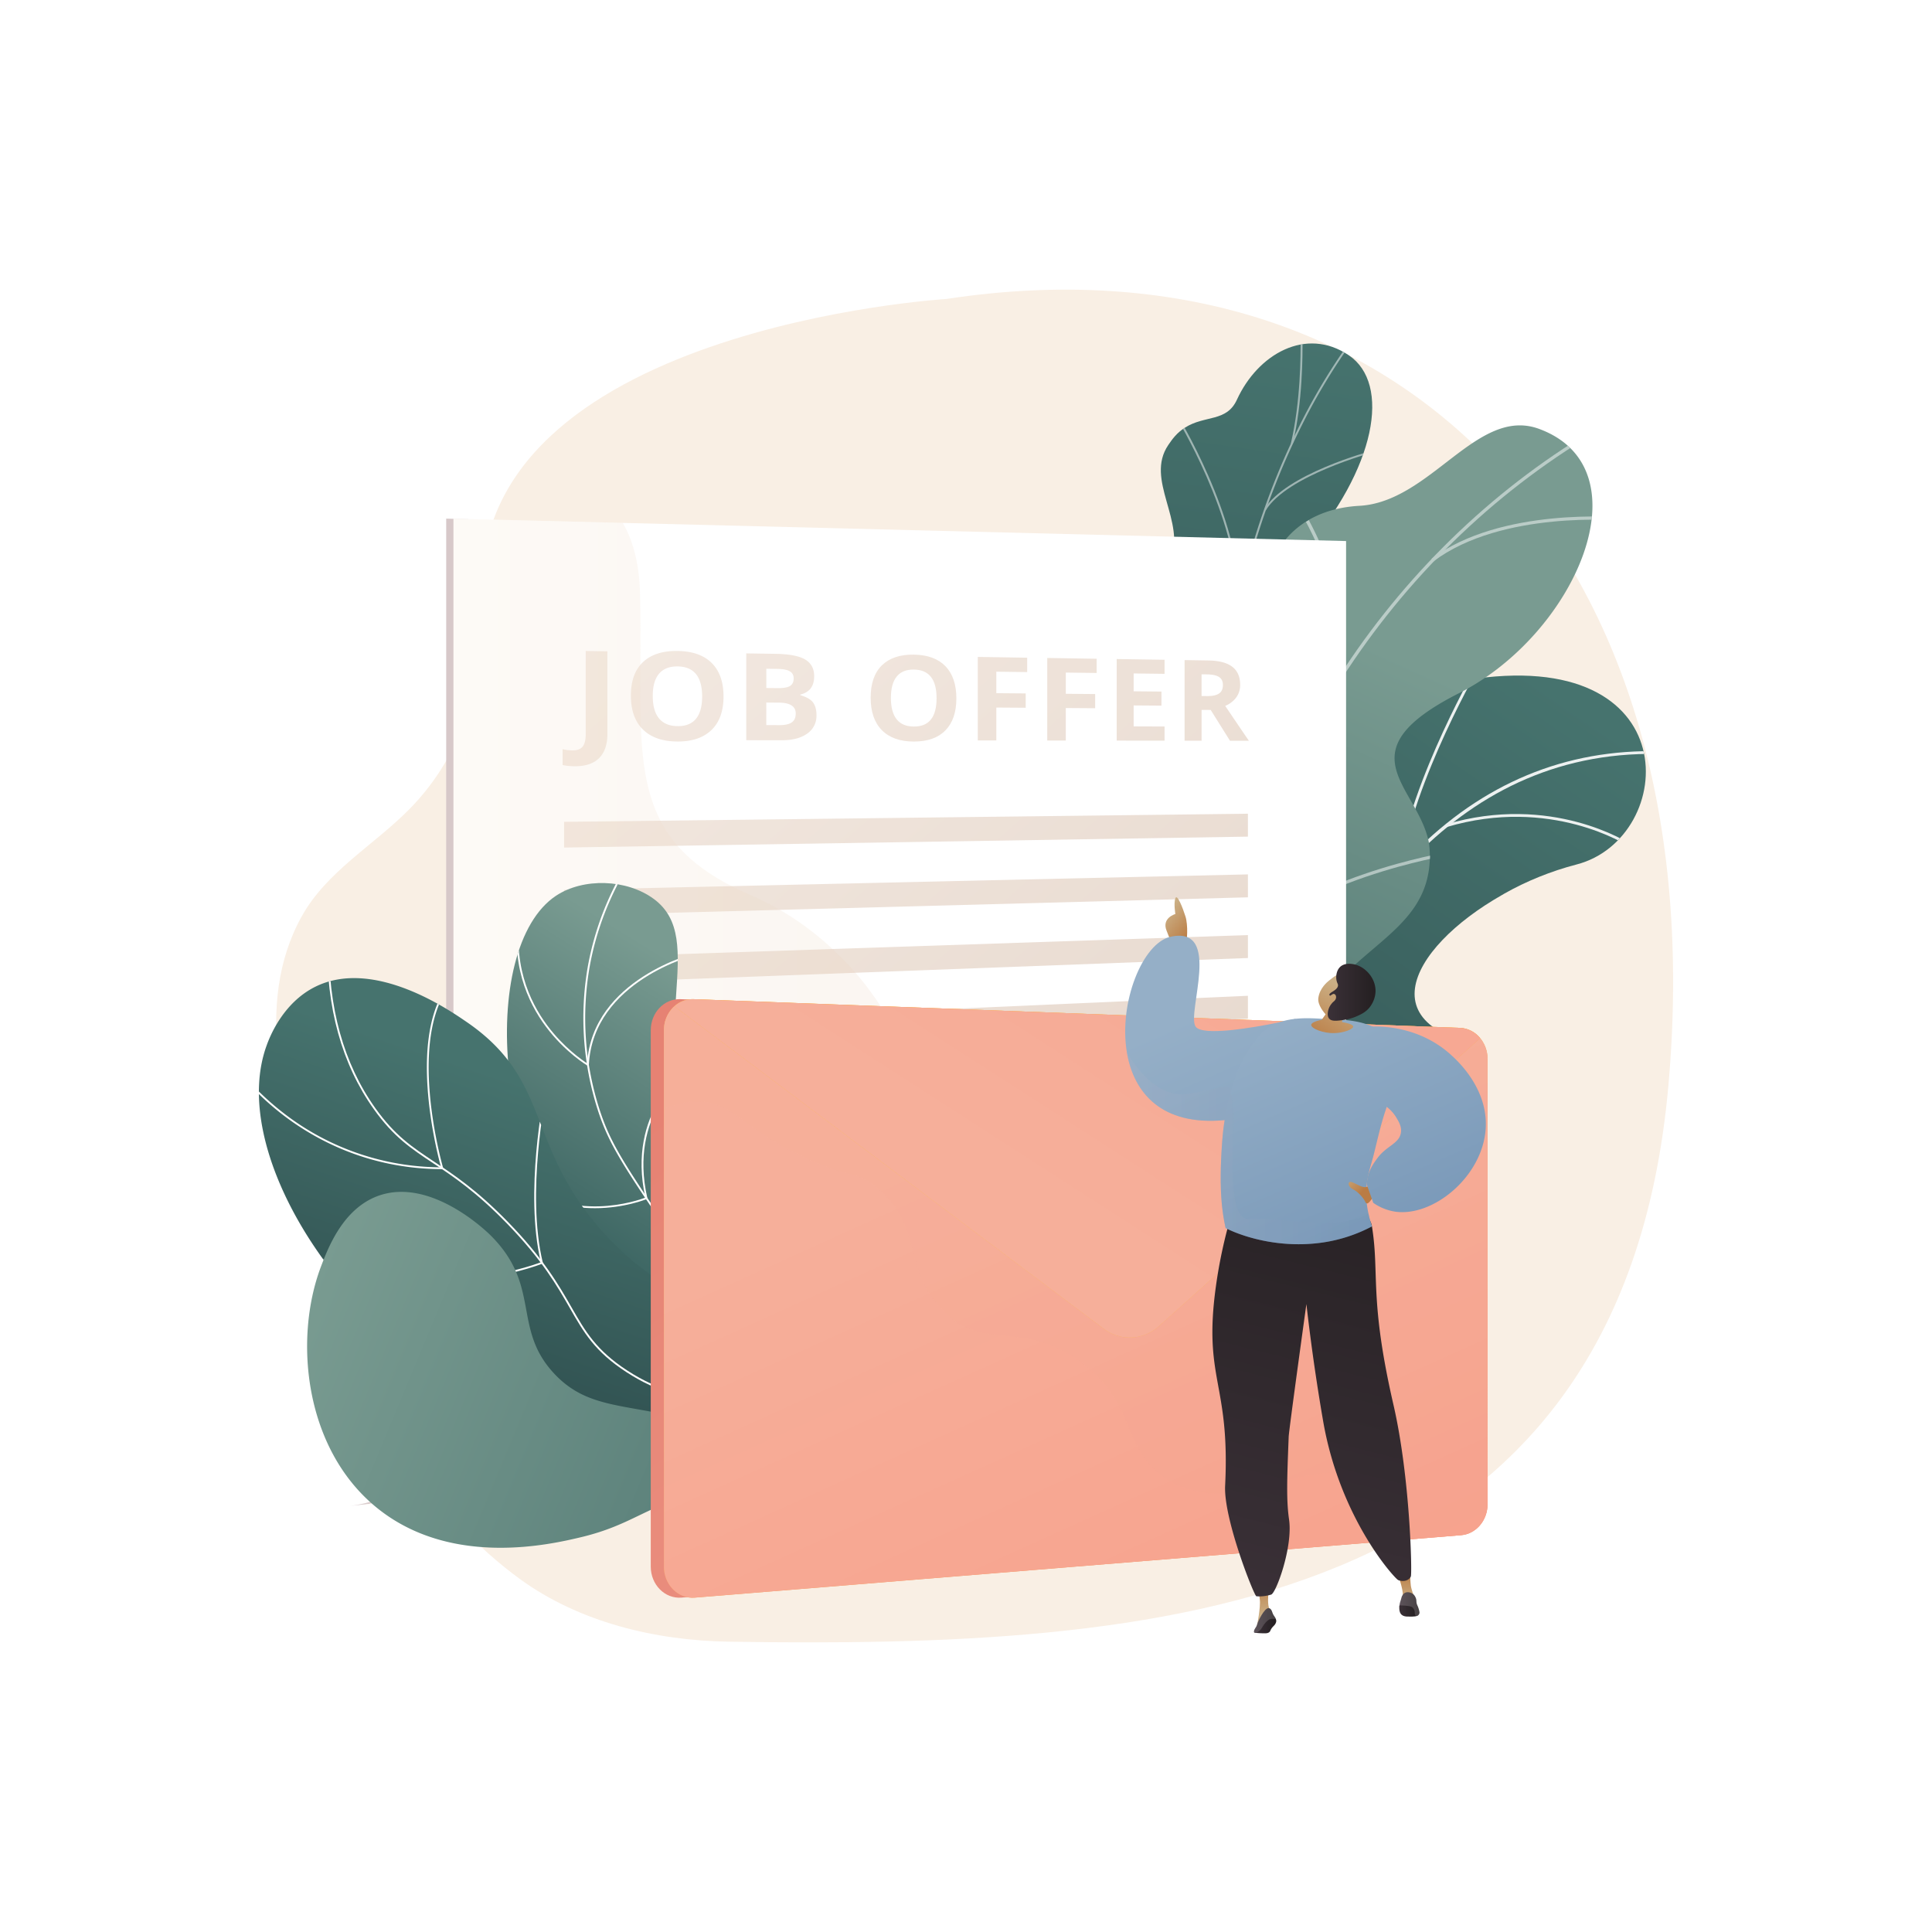 <svg xmlns="http://www.w3.org/2000/svg" xmlns:xlink="http://www.w3.org/1999/xlink" viewBox="0 0 2500 2500"><defs><style>.cls-1{fill:none;}.cls-2{fill:url(#linear-gradient);}.cls-3{fill:url(#linear-gradient-2);}.cls-4{isolation:isolate;}.cls-5{fill:#fff;}.cls-6{fill:#f9efe4;}.cls-7{clip-path:url(#clip-path);}.cls-8{fill:url(#linear-gradient-3);}.cls-9{opacity:0.9;}.cls-13,.cls-36,.cls-9{mix-blend-mode:soft-light;}.cls-10{fill:#beb8f2;}.cls-11{fill:url(#linear-gradient-4);}.cls-12{clip-path:url(#clip-path-2);}.cls-13{opacity:0.5;}.cls-14{fill:#fcfdfe;}.cls-15{fill:url(#linear-gradient-5);}.cls-16{clip-path:url(#clip-path-3);}.cls-17{fill:url(#linear-gradient-6);}.cls-18{fill:url(#linear-gradient-7);}.cls-19{fill:url(#linear-gradient-8);}.cls-20{fill:url(#linear-gradient-9);}.cls-21{fill:url(#linear-gradient-10);}.cls-22{fill:url(#linear-gradient-11);}.cls-23{fill:url(#linear-gradient-12);}.cls-24{fill:url(#linear-gradient-13);}.cls-25{fill:url(#linear-gradient-14);}.cls-26{fill:url(#linear-gradient-15);}.cls-27{fill:url(#linear-gradient-16);}.cls-28{fill:url(#linear-gradient-17);}.cls-29{fill:url(#linear-gradient-18);}.cls-30{fill:url(#linear-gradient-19);}.cls-31{fill:url(#linear-gradient-20);}.cls-32{fill:url(#linear-gradient-21);}.cls-33{fill:url(#linear-gradient-22);}.cls-34{opacity:0.2;fill:url(#linear-gradient-23);}.cls-34,.cls-44,.cls-60{mix-blend-mode:multiply;}.cls-35{clip-path:url(#clip-path-4);}.cls-37{clip-path:url(#clip-path-5);}.cls-38{fill:url(#linear-gradient-26);}.cls-39{fill:url(#linear-gradient-27);}.cls-40{fill:url(#linear-gradient-28);}.cls-41{fill:url(#linear-gradient-29);}.cls-42{fill:url(#linear-gradient-30);}.cls-43{fill:url(#linear-gradient-31);}.cls-44,.cls-60{opacity:0.3;}.cls-44{fill:url(#linear-gradient-32);}.cls-45{fill:url(#linear-gradient-33);}.cls-46{fill:url(#linear-gradient-34);}.cls-47{fill:url(#linear-gradient-35);}.cls-48{fill:url(#linear-gradient-36);}.cls-49{fill:url(#linear-gradient-37);}.cls-50{fill:url(#linear-gradient-38);}.cls-51{fill:url(#linear-gradient-39);}.cls-52{fill:url(#linear-gradient-40);}.cls-53{fill:url(#linear-gradient-41);}.cls-54{fill:url(#linear-gradient-42);}.cls-55{fill:url(#linear-gradient-43);}.cls-56{fill:url(#linear-gradient-44);}.cls-57{fill:url(#linear-gradient-45);}.cls-58{fill:url(#linear-gradient-46);}.cls-59{fill:url(#linear-gradient-47);}.cls-60{fill:url(#linear-gradient-48);}</style><linearGradient id="linear-gradient" x1="1005.24" y1="1327.14" x2="814.43" y2="1634.4" gradientUnits="userSpaceOnUse"><stop offset="0" stop-color="#799b91"/><stop offset="1" stop-color="#3e6764"/></linearGradient><linearGradient id="linear-gradient-2" x1="818.12" y1="1448.63" x2="684.31" y2="1847.85" gradientUnits="userSpaceOnUse"><stop offset="0" stop-color="#46736e"/><stop offset="1" stop-color="#2f4f4f"/></linearGradient><clipPath id="clip-path"><path class="cls-1" d="M1486.52,1781.72l163.07,44.57s53.56-75.26,29.73-145.22c-48.61-142.73,79.79-175.34,131.53-197,78-32.73,132.5-95.6,46.61-152.93s49.1-177.84,182.73-212.54c130.76-34,145.84-286-143.92-238.48-173,28.37-193.53,198-224.24,281.24s-159.41,55.61-144.48,171.6c12.74,99.07,65.43,183.17-5,229.63S1427.78,1676.05,1486.52,1781.72Z"/></clipPath><linearGradient id="linear-gradient-3" x1="4076.06" y1="370.51" x2="3739.52" y2="1326.98" gradientTransform="matrix(0.96, 0.26, -0.26, 0.96, -1799.53, -520.71)" xlink:href="#linear-gradient-2"/><linearGradient id="linear-gradient-4" x1="-2467.5" y1="741.62" x2="-2112.99" y2="1673.13" gradientTransform="matrix(-0.98, 0.22, 0.22, 0.98, -934.21, 247.37)" xlink:href="#linear-gradient-2"/><clipPath id="clip-path-2"><path class="cls-1" d="M1655.71,1271.24l-126.61,5.07s-55.71-73-18.89-107-4.21-107.58-21.14-149.26c-45.93-113.08,93-140.63,46.53-290.5-12.35-39.86-50.34-111.83-23.82-153.79C1542,528,1583.3,555,1600.55,517.24c27-59,89.31-94.9,144.74-57.58,54.7,36.83,36.08,146-60.19,256.5-59.51,86.42-54.78,106-34,151,14.56,31.51,74.91,107.3,37.36,154.87s-62.89,94.71-32.85,126.48C1701.32,1196.79,1655.71,1271.24,1655.71,1271.24Z"/></clipPath><linearGradient id="linear-gradient-5" x1="3229.11" y1="572.37" x2="3706.36" y2="1358.04" gradientTransform="matrix(-0.99, 0.12, 0.12, 0.99, 4911.58, -115.1)" xlink:href="#linear-gradient"/><clipPath id="clip-path-3"><path class="cls-1" d="M1683.2,1333.56l-199.9,22.1c-15-25.41-35.94-73,4.37-89.79,56-23.31,44.65-120.11,24.15-152.41-25.36-40-82.4-134.21,3.65-171.53,71.63-31.07,124.58-37.3,117.79-128.53s38.13-154,125.94-158.85c92.4-5.15,152.29-129.14,232.48-99.5,139.73,51.65,47.68,265.33-103.77,342s-53,120-38.87,193.6c19.29,100.55-128.63,96-161.67,140.34C1661.47,1265.68,1672.75,1308.05,1683.2,1333.56Z"/></clipPath><linearGradient id="linear-gradient-6" x1="452.3" y1="1309.91" x2="1732.5" y2="1309.91" gradientUnits="userSpaceOnUse"><stop offset="0" stop-color="#d3c5cb"/><stop offset="1" stop-color="#ada0a6"/></linearGradient><linearGradient id="linear-gradient-7" x1="708.47" y1="861.65" x2="1746.95" y2="2033.55" gradientUnits="userSpaceOnUse"><stop offset="0" stop-color="#f3e9e1"/><stop offset="1" stop-color="#e1d1c5"/></linearGradient><linearGradient id="linear-gradient-8" x1="783.03" y1="795.58" x2="1821.51" y2="1967.47" xlink:href="#linear-gradient-7"/><linearGradient id="linear-gradient-9" x1="852.51" y1="734.01" x2="1890.99" y2="1905.91" xlink:href="#linear-gradient-7"/><linearGradient id="linear-gradient-10" x1="953.1" y1="644.87" x2="1991.58" y2="1816.77" xlink:href="#linear-gradient-7"/><linearGradient id="linear-gradient-11" x1="1016.92" y1="588.32" x2="2055.4" y2="1760.21" xlink:href="#linear-gradient-7"/><linearGradient id="linear-gradient-12" x1="1066.91" y1="544.02" x2="2105.39" y2="1715.91" xlink:href="#linear-gradient-7"/><linearGradient id="linear-gradient-13" x1="1116.34" y1="500.21" x2="2154.83" y2="1672.11" xlink:href="#linear-gradient-7"/><linearGradient id="linear-gradient-14" x1="1163.42" y1="458.49" x2="2201.91" y2="1630.39" xlink:href="#linear-gradient-7"/><linearGradient id="linear-gradient-15" x1="862.5" y1="725.15" x2="1900.98" y2="1897.05" xlink:href="#linear-gradient-7"/><linearGradient id="linear-gradient-16" x1="821.15" y1="761.8" x2="1859.63" y2="1933.69" xlink:href="#linear-gradient-7"/><linearGradient id="linear-gradient-17" x1="779.8" y1="798.44" x2="1818.28" y2="1970.34" xlink:href="#linear-gradient-7"/><linearGradient id="linear-gradient-18" x1="738.45" y1="835.08" x2="1776.93" y2="2006.98" xlink:href="#linear-gradient-7"/><linearGradient id="linear-gradient-19" x1="680.55" y1="886.39" x2="1719.04" y2="2058.28" xlink:href="#linear-gradient-7"/><linearGradient id="linear-gradient-20" x1="639.2" y1="923.03" x2="1677.68" y2="2094.93" xlink:href="#linear-gradient-7"/><linearGradient id="linear-gradient-21" x1="597.85" y1="959.68" x2="1636.33" y2="2131.57" xlink:href="#linear-gradient-7"/><linearGradient id="linear-gradient-22" x1="556.5" y1="996.32" x2="1594.98" y2="2168.21" xlink:href="#linear-gradient-7"/><linearGradient id="linear-gradient-23" x1="452.3" y1="1309.91" x2="1198.5" y2="1309.91" gradientUnits="userSpaceOnUse"><stop offset="0" stop-color="#faebd7"/><stop offset="1" stop-color="#e8d0ba"/></linearGradient><clipPath id="clip-path-4"><path class="cls-2" d="M998.43,1982.83c20-54.92,41.23-139,22.54-233.82-21.47-108.81-76-132.18-121.85-249.23-65.47-167.08,18.41-283.91-53.22-336.63-34.93-25.7-91.09-27.52-126.5-4-101,67.2-83.76,374.56,69.16,499.17,69.16,56.36,131.22,51.92,182.18,123.62C1015.77,1845.33,1009.47,1926.81,998.43,1982.83Z"/></clipPath><clipPath id="clip-path-5"><path class="cls-3" d="M1129.19,2028.07c10.19-51.38,17.68-131.9-22.06-205.38-69.32-128.21-204.36-90.73-328-229.67-99.74-112-64.51-195.54-176.58-271.47-18.75-12.71-117.78-82.52-194.28-44.83-43.12,21.24-60,67.14-63.12,75.75C297.35,1482.7,424.82,1693,596.54,1792.88c98.66,57.35,131.62,40.69,306.26,109.49A994.6,994.6,0,0,1,1129.19,2028.07Z"/></clipPath><linearGradient id="linear-gradient-26" x1="-979.45" y1="1603.46" x2="-1852.74" y2="2320.81" gradientTransform="matrix(-0.96, 0.29, 0.29, 0.96, -1022.12, 455.91)" xlink:href="#linear-gradient"/><linearGradient id="linear-gradient-27" x1="1613.45" y1="2624.96" x2="748.05" y2="1510.75" gradientUnits="userSpaceOnUse"><stop offset="0" stop-color="#ef9f8e"/><stop offset="1" stop-color="#e68273"/></linearGradient><linearGradient id="linear-gradient-28" x1="1290.35" y1="1473.62" x2="1674.52" y2="2324.47" gradientUnits="userSpaceOnUse"><stop offset="0" stop-color="#ffc444"/><stop offset="1" stop-color="#f36f56"/></linearGradient><linearGradient id="linear-gradient-29" x1="1381.94" y1="1584.99" x2="1420.9" y2="733.63" xlink:href="#linear-gradient-28"/><linearGradient id="linear-gradient-30" x1="1290.44" y1="1473.85" x2="1674.48" y2="2324.41" gradientUnits="userSpaceOnUse"><stop offset="0" stop-color="#f6af9a"/><stop offset="1" stop-color="#f89f8a"/></linearGradient><linearGradient id="linear-gradient-31" x1="1276.65" y1="1504.81" x2="1868.04" y2="586.83" xlink:href="#linear-gradient-30"/><linearGradient id="linear-gradient-32" x1="1403.16" y1="1422.95" x2="1787.2" y2="2273.51" xlink:href="#linear-gradient-30"/><linearGradient id="linear-gradient-33" x1="1507.56" y1="1182.28" x2="1540.26" y2="1210.11" gradientUnits="userSpaceOnUse"><stop offset="0" stop-color="#cbaf85"/><stop offset="1" stop-color="#ba7c44"/></linearGradient><linearGradient id="linear-gradient-34" x1="1555.49" y1="1308.75" x2="1744.66" y2="1742.28" gradientUnits="userSpaceOnUse"><stop offset="0" stop-color="#95afc7"/><stop offset="1" stop-color="#7595b6"/></linearGradient><linearGradient id="linear-gradient-35" x1="503.55" y1="2073.2" x2="503.55" y2="2033.9" gradientTransform="translate(1315.78)" xlink:href="#linear-gradient-33"/><linearGradient id="linear-gradient-36" x1="1623.71" y1="2103.46" x2="1651.45" y2="2103.46" gradientUnits="userSpaceOnUse"><stop offset="0" stop-color="#3b3138"/><stop offset="1" stop-color="#241f21"/></linearGradient><linearGradient id="linear-gradient-37" x1="320.34" y1="2090.57" x2="320.34" y2="2045.43" gradientTransform="translate(1315.78)" xlink:href="#linear-gradient-33"/><linearGradient id="linear-gradient-38" x1="-177.37" y1="2111.26" x2="-346.3" y2="1429.22" gradientTransform="matrix(-1, 0, 0, 1, 1456.22, 0)" xlink:href="#linear-gradient-36"/><linearGradient id="linear-gradient-39" x1="1810.67" y1="2084.12" x2="1833.53" y2="2084.12" xlink:href="#linear-gradient-36"/><linearGradient id="linear-gradient-40" x1="1811.03" y1="2075.69" x2="1836.83" y2="2075.69" gradientUnits="userSpaceOnUse"><stop offset="0" stop-color="#5d535a"/><stop offset="1" stop-color="#464143"/></linearGradient><linearGradient id="linear-gradient-41" x1="1622.58" y1="2096.92" x2="1650.44" y2="2096.92" xlink:href="#linear-gradient-40"/><linearGradient id="linear-gradient-42" x1="1632.79" y1="1308.32" x2="1792.41" y2="1674.11" xlink:href="#linear-gradient-34"/><linearGradient id="linear-gradient-43" x1="428.49" y1="1282.14" x2="387.22" y2="1348.91" gradientTransform="translate(1315.78)" xlink:href="#linear-gradient-33"/><linearGradient id="linear-gradient-44" x1="1718.01" y1="1283.96" x2="1779.89" y2="1283.96" xlink:href="#linear-gradient-36"/><linearGradient id="linear-gradient-45" x1="-184.45" y1="770.85" x2="-224.39" y2="835.46" gradientTransform="translate(1726.71 480.51) rotate(-13.66)" xlink:href="#linear-gradient-33"/><linearGradient id="linear-gradient-46" x1="1740.42" y1="1516.83" x2="1764.38" y2="1540.78" xlink:href="#linear-gradient-33"/><linearGradient id="linear-gradient-47" x1="1746.61" y1="1258.66" x2="1906.22" y2="1624.43" xlink:href="#linear-gradient-34"/><linearGradient id="linear-gradient-48" x1="1458.19" y1="1486.08" x2="1775.33" y2="1486.08" gradientUnits="userSpaceOnUse"><stop offset="0" stop-color="#a6b2c7"/><stop offset="1" stop-color="#7595b6"/></linearGradient></defs><title>Business.Marketing.HR_by VIGE.CO_80</title><g class="cls-4"><g id="Background"><rect class="cls-5" width="2500" height="2500"/></g><g id="Illustration"><path class="cls-6" d="M1224.58,386.87s-615.91,37.39-600.74,385.6c4.35,99.82-20.51,199.74-93.74,274.23-46,46.76-107.33,80.84-139.63,139-63.84,114.87-21.8,255.35,13.4,370.53,35,114.49,57.86,234.86,126.12,336.76,37.32,55.72,87.7,110.17,142.93,150.36,76.63,55.76,175,79.55,270.52,81,548.38,8.38,1154.12-30.3,1215.46-719.66S1812.28,297.12,1224.58,386.87Z"/><g class="cls-7"><path class="cls-8" d="M1486.52,1781.72l163.07,44.57s53.56-75.26,29.73-145.22c-48.61-142.73,79.79-175.34,131.53-197,78-32.73,124.11-90,58.34-153.26-74.42-71.61,37.37-177.51,171-212.21,130.76-34,145.84-286-143.92-238.48-173,28.37-193.53,198-224.24,281.24s-159.41,55.61-144.48,171.6c12.74,99.07,65.43,183.17-5,229.63S1427.78,1676.05,1486.52,1781.72Z"/><g class="cls-9"><path class="cls-5" d="M1553,1816.14l3.55.31c.19-2.21,19.89-222.63,105.31-435.25,78.69-195.89,230.88-425,509.06-404.34l.26-3.56c-123.83-9.22-233.42,29.45-325.72,114.94-73.73,68.28-136.63,166.42-186.94,291.69C1572.88,1593.05,1553.15,1813.93,1553,1816.14Z"/><path class="cls-5" d="M1808.4,1125.62l3.53.51c16.92-117.57,104.38-267.24,105.26-268.73l-3.07-1.81C1913.24,857.09,1825.42,1007.37,1808.4,1125.62Z"/><path class="cls-5" d="M1871.46,1070.35c135.62-40.52,234.42,23.71,235.4,24.37l2-3c-1-.67-101.11-65.84-238.39-24.82Z"/><path class="cls-10" d="M1613.55,1523.25C1696.4,1371.47,1928,1392,1930.26,1392.38l.84-3.46c-2.16-.59-237.09-20.51-320.68,132.62Z"/><path class="cls-10" d="M1631.28,1454.18l3.57.22c6.81-110.13-86.63-212.73-87.58-213.76l-2.62,2.42C1545.58,1244.08,1638,1345.59,1631.28,1454.18Z"/><path class="cls-10" d="M1560.38,1781.83c22.23-61.81,126.09-87.18,127.14-87.43l-.83-3.47c-4.35,1-106.78,26-129.67,89.69Z"/><path class="cls-10" d="M1564.34,1729.57l3.55.35c5.07-51.7-54.54-127.12-74.13-151.9-2.77-3.5-5.16-6.53-5.48-7.15l-3.2,1.58c.44.89,2,2.9,5.88,7.78C1510.33,1604.74,1569.27,1679.31,1564.34,1729.57Z"/></g></g><path class="cls-11" d="M1655.61,1148.46c26.28,27.78,20.87,64.48,12.81,90.42-3.54,1-5.31,2.5-8.63,4.3-30,16.31-46.3,16.87-78.42,28.28-6.92,2.45-29.4,3.49-38.62,3.32l-17.17-.59s-52.19-70.89-15.37-104.85-4.21-107.58-21.14-149.26c-10.4-25.59-7-40.63-9.26-50.64-24.46-106-64.94-127.69-51.72-167.05,14.61-43.46,68.13-29.51,86.51-75.95,20.76-52.43-33.55-105.42-2.81-150.65,5.26-7.75,10.89-15.58,21.41-22.33,26-16.67,53.94-6.89,67.35-36.22,27-59,89.31-94.9,144.74-57.58,54.7,36.83,36.08,146-60.19,256.5-59.51,86.42-54.78,106-34,151,14.56,31.51,74.91,107.3,37.36,154.87S1625.57,1116.69,1655.61,1148.46Z"/><g class="cls-12"><g class="cls-13"><path class="cls-14" d="M1598.83,1267.88l-2.48.4c-2.32-13.68-4.48-27.5-6.41-41.08-14.29-100.55-17.93-198.85-10.8-292.17,6-79.08,19.87-155.69,41.11-227.7A950.24,950.24,0,0,1,1685.47,543a787.15,787.15,0,0,1,60.38-99.58c3.77-5.25,7.94-10.43,12-15.45,5.37-6.68,10.93-13.58,15.59-20.71l2.14,1.18c-4.72,7.23-10.31,14.18-15.72,20.91-4,5-8.17,10.14-11.9,15.34A783,783,0,0,0,1687.74,544a946.45,946.45,0,0,0-65.07,163.9c-21.2,71.87-35,148.33-41,227.25-7.11,93.16-3.48,191.3,10.79,291.7C1594.36,1240.42,1596.51,1254.22,1598.83,1267.88Z"/><path class="cls-14" d="M1600.72,796.45l-2.48-.33c17.08-98.94-71.29-248-72.18-249.54l2.2-1.16C1529.16,546.92,1617.94,696.72,1600.72,796.45Z"/><path class="cls-14" d="M1579,1076.72l-2.51-.06c3.15-68.38,114.12-151.63,115.24-152.47l1.55,1.81C1692.2,926.83,1582.13,1009.42,1579,1076.72Z"/><path class="cls-14" d="M1580.86,1115.61l-2.49.34c-6.48-44.14-40.81-100.75-96.65-159.4-2.81-2.95-2.81-2.95-2.88-3.39l2.48-.38-1.24.19,1.08-.6c.16.21,1.22,1.33,2.45,2.62C1539.77,1014,1574.31,1071,1580.86,1115.61Z"/><path class="cls-14" d="M1595,1242.87l-2.48-.33c8.19-48.7,76.31-86.14,77-86.51l1.25,2C1670.06,1158.4,1603,1195.28,1595,1242.87Z"/><path class="cls-14" d="M1595.23,1269.08c-20.6-34.45-52.63-64.38-97.91-91.5l1.38-2c45.64,27.33,77.93,57.52,98.73,92.3Z"/><path class="cls-14" d="M1672.84,574.33l-2.46-.46c12.8-54.57,12.65-114.44,12.6-134.12,0-4.76,0-6.44.1-7l2.47.36c-.07.45-.07,3.17-.06,6.62C1685.54,459.45,1685.69,519.51,1672.84,574.33Z"/><path class="cls-14" d="M1637.93,660.4l-2.18-1.12c27.65-45.85,136.18-75.11,140.78-76.33l.66,2.24C1776.07,585.48,1665.07,615.4,1637.93,660.4Z"/></g></g><path class="cls-15" d="M1655.64,1514.82c-8.68-.07-3.82-45.43-35.41-99-7.89-13.39-45.86-89.4-109.53-84.14l-37.08,3c-13.86-26.39-22-53.83,14.05-68.84,56-23.31,44.65-120.11,24.15-152.41-25.36-40-82.4-134.21,3.65-171.53,71.63-31.07,124.58-37.3,117.79-128.53s38.13-154,125.94-158.85c92.4-5.15,152.29-129.14,232.48-99.5,139.73,51.65,47.68,265.33-103.77,342s-53,120-38.87,193.6a129.5,129.5,0,0,1,.47,30.63c-8.34,79.62-87.71,102.56-138.09,172.9C1642.71,1390.08,1670.28,1515,1655.64,1514.82Z"/><g class="cls-16"><g class="cls-13"><path class="cls-14" d="M1585.39,1314.3,1581,1314c24.77-300,203.7-587.09,467-749.36l2.38,3.45C1788.23,729.65,1610.06,1015.59,1585.39,1314.3Z"/><path class="cls-14" d="M1613.74,1151.86l-4.33.49C1594.29,1035,1476,955.71,1474.81,954.92l2.5-3.37C1478.52,952.35,1598.38,1032.63,1613.74,1151.86Z"/><path class="cls-14" d="M1591.54,1259.24l-4.06-1.51c46.39-111.59,273.61-152.71,275.9-153.11l.8,4.05C1861.92,1109.06,1637,1149.76,1591.54,1259.24Z"/><path class="cls-14" d="M1734.74,880l-4.19-1.16c28.66-91.17-48.42-217.56-49.2-218.83l3.76-2.07C1685.9,659.18,1763.92,787.11,1734.74,880Z"/><path class="cls-14" d="M1855.07,726.29l-2.72-3.22c89.86-67.47,244.29-53.62,245.84-53.47l-.44,4.1C2096.22,673.55,1943.53,659.87,1855.07,726.29Z"/></g></g><path class="cls-17" d="M605.83,671.85l-20.2-.51-8.2-.21V1827.25c0,59.73-55.94,114.06-125.13,121.44l25.27-2.7,128.26-13.69Z"/><path class="cls-5" d="M1741.82,700.12V1717c0,52.52-43.33,99.67-96.73,105.38l-610.73,65.16-573.17,61.17a145.77,145.77,0,0,0,16.45-2.7c27.94-6.15,53.39-20,72.25-38.38,22.5-22,36.86-50.48,36.86-80.36V671.13l219.91,5.52Z"/><path class="cls-18" d="M757.91,842.34v108Q757.91,961,754,966c-2.59,3.35-7,5-13,5a56.41,56.41,0,0,1-13-1.58v20.41c4,1.14,10.11,1.7,16.34,1.7,13.56-.06,24.08-3.59,31-10.64s10.6-17.26,10.6-30.66V842.76Z"/><path class="cls-19" d="M921.06,858q-15.22-15.22-44.13-15.66-29.08-.45-44.82,14.34t-15.74,43.42c0,19,5.26,33.83,15.7,44s25.35,15.41,44.68,15.41h.6c18.94,0,33.46-5.24,43.59-15.17s15.3-24.4,15.3-43.06S931.18,868.16,921.06,858Zm-43.69,81.57h-.62c-10.64,0-18.63-3.54-24-10s-8.07-16.21-8.07-29,2.71-22.38,8.14-28.79,13.47-9.56,24.11-9.42a3,3,0,0,1,.42,0c20.84.44,31.22,13.57,31.22,38.86S898.19,939.61,877.37,939.61Z"/><path class="cls-20" d="M1051.72,908.53c-3.38-4.33-10.18-7.33-16.17-9v-.76c4-.82,9.73-3.33,13.11-7.55s4.88-9.66,4.88-16.3c0-9.76-4-17-11.68-21.55s-20.52-7-37.78-7.31l-38.44-.58V957.83l46.06.06c13.72,0,24.7-2.82,32.65-8.49a27.64,27.64,0,0,0,12.18-23.67C1056.53,918.6,1055.09,912.86,1051.72,908.53Zm-60.11-43.16,13.89.18c7.39.08,12.93,1.07,16.32,3s5.19,5,5.19,9.25c0,4.57-1.55,7.85-4.66,9.79s-8.46,2.89-15.45,2.83l-15.29-.14Zm33.13,69.27c-3.37,2.47-8.9,3.71-16,3.67l-17.14-.06V909.09l16.3.12c14.43.1,21.76,4.77,21.76,14C1029.67,928.36,1028.12,932.16,1024.74,934.64Z"/><path class="cls-21" d="M1223.48,862.15q-14.07-14.62-40.84-15.06t-41.45,13.82q-14.54,14.3-14.56,41.77t14.52,42.2q14.5,14.65,41.33,14.68t40.88-14.46q14.17-14.43,14.17-41.36T1223.48,862.15Zm-41,78q-14.74-.06-22.21-9.37t-7.45-27.7q0-18.4,7.53-27.65t22.29-9q29.33.36,29.28,37.16T1182.48,940.13Z"/><path class="cls-22" d="M1329.17,869.68V851.06l-63.92-1v108.1l24,0V915.58l38,.26V897.28l-38-.33V869.16Z"/><path class="cls-23" d="M1419.05,870.82v-18.4l-63.92-1V958.25l24,0V916.18l38,.26V898.1l-38-.34V870.3Z"/><path class="cls-24" d="M1506.94,871.94v-18.2L1445,852.8V958.35l61.92.08V940.09l-40-.14V912.82l36,.26V894.89l-36-.36V871.44Z"/><path class="cls-25" d="M1585.39,913.38a33.05,33.05,0,0,0,14.37-11,27,27,0,0,0,5-16.16q0-15.62-10.19-23.43c-6.81-5.21-17-7.93-31.27-8.15l-30.45-.48V958.45l22,0V918.58l11.78.08,24.95,39.85,24.46,0Q1609,948.36,1585.39,913.38Zm-8-16c-3.33,2.28-8.43,3.4-15.48,3.34l-7.09-.08V872.56l6.67.08c7.19.1,12.44,1.2,15.86,3.33s5.08,5.64,5.08,10.55S1580.8,895.09,1577.44,897.38Z"/><polygon class="cls-26" points="1614.8 1082.6 729.95 1096.73 729.95 1063.45 1614.8 1052.93 1614.8 1082.6"/><polygon class="cls-27" points="1614.8 1161.14 729.95 1184.81 729.95 1151.53 1614.8 1131.47 1614.8 1161.14"/><polygon class="cls-28" points="1614.8 1239.67 729.95 1272.89 729.95 1239.61 1614.8 1210 1614.8 1239.67"/><polygon class="cls-29" points="1614.8 1318.21 729.95 1360.97 729.95 1327.69 1614.8 1288.54 1614.8 1318.21"/><polygon class="cls-30" points="1614.8 1428.16 729.95 1484.28 729.95 1451.01 1614.8 1398.49 1614.8 1428.16"/><polygon class="cls-31" points="1614.8 1506.7 729.95 1572.36 729.95 1539.09 1614.8 1477.03 1614.8 1506.7"/><polygon class="cls-32" points="1614.8 1585.23 729.95 1660.44 729.95 1627.17 1614.8 1555.57 1614.8 1585.23"/><polygon class="cls-33" points="1614.8 1663.77 729.95 1748.53 729.95 1715.25 1614.8 1634.1 1614.8 1663.77"/><path class="cls-34" d="M1196.07,1541.67q-2.1,18.27-6.1,37a423.29,423.29,0,0,1-18.31,61.81q-7.12,18.85-16.32,38.07a554.18,554.18,0,0,1-36.24,63.88q-13.38,20.43-25.15,39.31c-24.73,39.66-44.25,74.31-59.38,104.75-.16.32-.33.65-.47,1l-573,61.17a146.82,146.82,0,0,0,16.51-2.7l-25.27,2.7c69.19-7.38,125.13-61.71,125.13-121.44V671.13l9.32.21v-.21l219.39,5.52c.05.07-.19.14-.16.21,12.87,22.36,21.07,51.79,22.14,90.36.21,7.94.31,15.71.42,23.38.47,32.09.06,61.8,0,89.37q-.1,12.06,0,23.55c.23,45.57,2.11,84.93,11.24,119.25A191.09,191.09,0,0,0,854,1060.62c11.62,22.84,28.46,43.13,52.79,61.36,17.33,13,38.47,25,64.25,36.07a371.66,371.66,0,0,1,93.53,58.66,393.12,393.12,0,0,1,80.85,94.69,370.77,370.77,0,0,1,19.21,35.89,358.39,358.39,0,0,1,29.77,97.62,345.16,345.16,0,0,1,3.68,36.35A363.57,363.57,0,0,1,1196.07,1541.67Z"/><path class="cls-2" d="M998.43,1982.83c20-54.92,41.23-139,22.54-233.82-21.47-108.81-76-132.18-121.85-249.23-65.47-167.08,18.41-283.91-53.22-336.63-34.93-25.7-91.09-27.52-126.5-4-101,67.2-83.76,374.56,69.16,499.17,69.16,56.36,131.22,51.92,182.18,123.62C1015.77,1845.33,1009.47,1926.81,998.43,1982.83Z"/><g class="cls-35"><g class="cls-36"><path class="cls-5" d="M1013.75,1843.6a420.72,420.72,0,0,0-21.54-68.89c-20.92-51-44.9-79.46-75.27-115.49-19.83-23.53-42.3-50.2-68.05-88.24-48.18-71.17-63-96.12-75.8-136a389.32,389.32,0,0,1-12.64-183.22,379.9,379.9,0,0,1,53.6-137.8l2,1.25a377.38,377.38,0,0,0-53.27,137,387,387,0,0,0,12.56,182.1c12.67,39.58,27.48,64.42,75.51,135.37,25.68,37.94,48.11,64.56,67.91,88,30.49,36.19,54.58,64.77,75.64,116.11a424.39,424.39,0,0,1,21.66,69.27Z"/><path class="cls-5" d="M761.84,1379.92l-1.66-1c-.29-.16-29.08-17.21-54.06-50.82-23.08-31-47.56-82.94-33.2-154l2.29.46c-14.19,70.23,10,121.51,32.78,152.16,21.29,28.62,45.3,45.06,51.72,49.17,7-109.22,139.38-142.47,140.73-142.79l.55,2.27c-1.34.33-133.63,33.57-139,142.61Z"/><path class="cls-5" d="M769.91,1563.4c-30.88,0-68-7.69-101.47-35.5l1.5-1.8c69.61,57.84,155.41,27.38,165.17,23.63-12.68-56.72,1.53-97.82,15.73-122.36,15.5-26.77,34.39-40.19,34.57-40.32l1.35,1.92c-.74.52-73.8,53.24-49.14,161.21l.22,1-.91.39C836.42,1551.74,807.89,1563.4,769.91,1563.4Z"/><path class="cls-5" d="M832.39,1672.87c-23.36,0-51.77-4.6-85-18l.87-2.18c54.93,22.08,95.89,19.74,120.58,13.88C892.33,1661,906,1651.3,909,1649c-22.68-58.56,15-150.58,15.35-151.51l2.17.9a354.41,354.41,0,0,0-16.25,53.53c-6.06,27.67-10.76,67,1.23,97l.31.78-.64.55C910.77,1650.56,883.8,1672.87,832.39,1672.87Z"/></g></g><path class="cls-3" d="M1129.19,2028.07c10.19-51.38,17.68-131.9-22.06-205.38-69.32-128.21-204.36-90.73-328-229.67-99.74-112-64.51-195.54-176.58-271.47-18.75-12.71-117.78-82.52-194.28-44.83-43.12,21.24-60,67.14-63.12,75.75C297.35,1482.7,424.82,1693,596.54,1792.88c98.66,57.35,131.62,40.69,306.26,109.49A994.6,994.6,0,0,1,1129.19,2028.07Z"/><g class="cls-37"><g class="cls-36"><path class="cls-5" d="M1142.08,2090.72c-21.65-123.66-67.42-207.69-136-249.74-33.48-20.52-60.63-24.48-89.38-28.67-31.37-4.57-63.82-9.29-106-36.71-41.1-26.69-55.31-51.5-73.3-82.93-16-27.93-35.89-62.7-81.54-109.6-40-41.12-69.51-60.72-95.53-78-28.46-18.91-50.94-33.85-76.44-69.59-41.56-58.23-61.91-131.78-60.46-218.63l2.34,0c-1.43,86.33,18.76,159.42,60,217.23,25.26,35.38,47.58,50.22,75.84,69,26.11,17.35,55.71,37,95.9,78.32,45.86,47.12,65.85,82,81.91,110.08,17.83,31.15,31.91,55.75,72.53,82.12,41.81,27.14,74,31.83,105.12,36.37,29,4.22,56.37,8.21,90.27,29,69.22,42.42,115.36,127,137.12,251.33Z"/><path class="cls-5" d="M573.8,1512.85h-1.57c-95.25-.14-164.81-38.36-206.4-70.4-45.06-34.71-67.92-69.89-68.14-70.24l2-1.27c.22.35,22.91,35.24,67.67,69.71a334.07,334.07,0,0,0,203.35,69.85c-4.8-17.33-47.07-178,15.87-244.25l1.69,1.61c-65.31,68.73-15.39,241.75-14.88,243.48Z"/><path class="cls-5" d="M563.28,1658.67c-59.2,0-137.88-12.51-215.66-62.58l1.27-2c89.68,57.74,180.6,65.23,241.08,61.36,60.33-3.87,103.13-19.49,109.89-22.09-21.5-90.54,4.24-216.53,4.51-217.79l2.29.47c-.26,1.27-26.09,127.67-4.28,217.76l.24,1-.94.38c-.45.18-45.65,18.4-111.56,22.62C581.73,1658.35,572.75,1658.67,563.28,1658.67Z"/><path class="cls-5" d="M640.39,1869.72c-10.57,0-21.41-.27-32.58-.87l.13-2.34c91.83,4.92,163.17-11.93,206.84-26.93,42-14.43,67.14-29.93,72.38-33.32-64.79-85.84-34-221.75-33.7-223.12l2.29.53c-.32,1.37-31.09,137.27,34,222.16l.75,1-1,.7C888.55,1808.17,797,1869.72,640.39,1869.72Z"/></g></g><path class="cls-38" d="M1117.34,1948.72a644.32,644.32,0,0,0-157.86-89.4c-128.46-50.22-188.88-25-242.13-81.64-55.12-58.68-16.45-113.51-82.59-179.19-5.56-5.52-76.63-74.28-143.64-51.66-46.88,15.82-66.6,67.86-75.85,92.28-35.91,94.78-21.48,241.4,78.44,316.69,94.74,71.38,218.5,42.77,257.8,33.4,68.94-16.42,86-42.54,156-57.17C992.68,1914.24,1068.14,1931.85,1117.34,1948.72Z"/><path class="cls-39" d="M897.9,1293.59l-17.51-.66c-20.94-.78-38.31,17.44-38.31,40.2v694.08c0,23.4,18.32,41.86,39.8,40.11l16-1.31Z"/><path class="cls-40" d="M1889.11,1330.08l-991.68-37.15c-20.94-.78-38.3,17.44-38.3,40.2v694.08c0,23.4,18.31,41.86,39.8,40.11l991.68-80.8c19.32-1.58,34.26-19.06,34.26-40.1V1370.28C1924.87,1348.61,1909.06,1330.83,1889.11,1330.08Z"/><path class="cls-41" d="M1499.77,1716.06l415.54-372.69a35.84,35.84,0,0,0-26.2-13.29l-991.68-37.15a35.06,35.06,0,0,0-24.86,9.21l555.51,417.24C1450,1735.82,1479.25,1734.46,1499.77,1716.06Z"/><path class="cls-42" d="M1499.77,1716.06c-20.52,18.4-49.8,19.76-71.69,3.32L872.57,1302.14a41.53,41.53,0,0,0-13.44,31v694.08c0,23.4,18.31,41.86,39.8,40.11l991.68-80.8c19.32-1.58,34.26-19.06,34.26-40.1V1370.28a42,42,0,0,0-9.56-26.91Z"/><path class="cls-43" d="M1499.77,1716.06l415.54-372.69a35.84,35.84,0,0,0-26.2-13.29l-991.68-37.15a35.06,35.06,0,0,0-24.86,9.21l555.51,417.24C1450,1735.82,1479.25,1734.46,1499.77,1716.06Z"/><path class="cls-44" d="M1915.31,1343.37l-415.54,372.69c-20.52,18.4-49.8,19.76-71.69,3.32L872.57,1302.14a41.53,41.53,0,0,0-13.44,31v102.36c20.06-9.16,37-10.92,50.85-9.66,38.17,3.46,47.28,29.33,120.36,66.68,68.32,34.92,75.49,20,105.61,45.34,58,48.76,32.65,105,83.51,157.38,53,54.51,98.66,12.2,174.39,64,80,54.76,54.41,119.39,120.36,157.38,92.39,53.22,186.73-48.26,265.26,5.33,23.75,16.21,38.93,41.74,48.72,69.65l62.42-5.08c19.32-1.58,34.26-19.06,34.26-40.1V1370.28A42,42,0,0,0,1915.31,1343.37Z"/><path class="cls-45" d="M1534,1222.33c2.33-3.79,3.5-25.33,0-36.39s-10.77-30-13.1-23.58,0,20.38,0,20.38-18,5-11.35,21.54,8.44,24.16,14.56,24.16S1534,1222.33,1534,1222.33Z"/><path class="cls-46" d="M1596.25,1448.06c-1.66.23-3.34.44-5,.65-2.21.28-4.4.51-6.54.72-81.83,7.71-117.7-35.61-126.48-87.31-11-64.64,20.31-142.42,57-150.09,66.74-14,20.16,98.6,31.81,116.26,8.54,13,74.1,1.6,108.38-5.38,12.43-2.52,20.77-4.47,20.77-4.47S1781.13,1423.09,1596.25,1448.06Z"/><path class="cls-47" d="M1808.57,2037s8.59,21.59,6.33,31.16a96.93,96.93,0,0,0,15.18-1.35s-3.71-9.85-4.43-14.72a143.71,143.71,0,0,1-.9-17.25Z"/><path class="cls-48" d="M1649.9,2093.49a6.46,6.46,0,0,1,1.55,3.78,6.21,6.21,0,0,1-.47,2.53c-1.39,3.67-3.58,4.15-6,8-1.44,2.38-1.17,3.09-2.49,4.17-1.75,1.41-3.86,1.49-5.69,1.51a99.66,99.66,0,0,1-13.14-.74q4.41-5.67,9.38-11.5,2.19-2.55,4.36-5l8.63-2.91Z"/><path class="cls-49" d="M1642.72,2051.6s-4.93,25.73,1.35,32.94c5.34,7.21-2.59,2.07-2.59,2.07l-9.47,8.26-5.68,9.81s5.23-25.19,3.83-35.18-2.09-16.74-2.09-16.74Z"/><path class="cls-50" d="M1594.43,1568.36a630.36,630.36,0,0,0-21.12,96.67c-16.55,120.35,18.62,124.19,12,257.57-2.09,42.57,36.89,140.74,40.32,142.91a42.17,42.17,0,0,0,5.39.21,54,54,0,0,0,13.73-2.29c6.18-1.06,28.44-61.36,23.28-97.21-3.65-25.38-2.6-52.61-.48-107.07.34-8.83,22.92-171.69,22.92-171.69h0c6.87,60.28,14.77,111.51,21.62,151.22,22,127.59,93.53,204.82,97.26,206,.74.3,7.45,2.74,12.94-.88a8.92,8.92,0,0,0,3.27-3.69c1.91-1.49-.56-127.38-22.38-222.12-31.67-137.52-17.88-169.69-27.91-231.12C1766.63,1533.78,1594.43,1568.36,1594.43,1568.36Z"/><path class="cls-51" d="M1812.64,2076.33s-2.14,0-2,2.77-1,12.26,9.91,12.71,12.55-.77,12.91-.77-2.85-9.09-2.85-9.09l-3.48-4.46-9.36-1Z"/><path class="cls-52" d="M1836.75,2085.87a34.6,34.6,0,0,0-2.8-8.81c-1.92-4.32-.35-5.93-2.18-9.87a11.59,11.59,0,0,0-2.6-3.92,11.19,11.19,0,0,0-7.68-2.93,7.85,7.85,0,0,0-3.61.85,8.42,8.42,0,0,0-3.25,3.43c-1.14,1.86-.88,2.43-2.62,7.77a19.88,19.88,0,0,0-.69,2.64,21.22,21.22,0,0,0-.29,2.37c2.86,0,13.82.45,16.14,2.14a9.1,9.1,0,0,1,3.48,7.4c0,2.85,1.42,4.19,2.85,4.1C1834.77,2091,1837.31,2088.6,1836.75,2085.87Z"/><path class="cls-53" d="M1641.4,2080.93c2.33,0,4,1.89,5.34,6.36s7.49,8.44.25,7.49-12.48,9.3-15.07,13.08-9.51,7.16-9.34,3.46,3.23-5.44,4.09-9.22S1636.07,2080.84,1641.4,2080.93Z"/><path class="cls-54" d="M1822.51,1367.53c-31.28,64.22-33.79,81.76-44.85,126.4-4.89,19.68-14.54,40.85-6.92,76.27a157.27,157.27,0,0,0,4.59,16.74,197.14,197.14,0,0,1-63,20.75c-58.36,8.69-107.33-8.8-126.36-18.56-4.38-20.07-9.2-49.6-4.33-113.6.44-5.56,1.23-14.64,3.05-26.1a341,341,0,0,1,7.92-36.8c.49-1.74,1-3.49,1.51-5.26,5.1-17.37,10.18-29.06,15.79-39a173.62,173.62,0,0,1,18.79-27c2.68-3.17,4.85-5.52,5.29-5.94a63,63,0,0,1,21.38-12.5c23.82-8.48,51.07-4.43,67-4,18.81.56,55.07,1.42,75.19,25.24C1810.65,1359.75,1831.15,1349.83,1822.51,1367.53Z"/><path class="cls-55" d="M1705.92,1291.4c1.65-12.69,11.68-20.82,13.86-22.56,9.17-7.28,11-8,14.18-8.61l4.3-.65.47,0c2.51.15,10,3.09,11.42,4.05,4.38,3.08,1.16,24.9-12.12,52l-1.56,6.9c11.57,2,14.43,4.12,14.53,5.78.19,3.62-12.48,8.22-24.22,8.52-14.73.38-30.36-6-30.06-10.69.12-1.91,2.9-4.27,13.59-6.59l5-7C1713.8,1310.7,1704.71,1300.74,1705.92,1291.4Z"/><path class="cls-56" d="M1734,1251.3c-4.62,4.51-5.75,12.36-4.39,18,.82,3.38,1.88,3.74,1.73,6-.43,6.22-11.75,8.93-11.12,12.06.45,2.24,6.34,1.42,7.36,4.23,1.11,3.08-5.36,5.73-8.15,13.47-.43,1.21-3.06,8.54.32,12.85,3.15,4,10.21,3.07,18.17,2a63.63,63.63,0,0,0,16.91-4.54c5.81-2.55,12.06-5.29,17.23-11.59,1.23-1.49,8.44-10.54,7.83-23.18-.79-16.61-14.68-30.8-29-33C1748.56,1247.17,1739.62,1245.77,1734,1251.3Z"/><path class="cls-57" d="M1724.13,1286.62c3.34-2,5.88,2.3,4.31,6.05s-6.86,6.11-10.07,3.87S1719.63,1289.31,1724.13,1286.62Z"/><path class="cls-58" d="M1771.07,1534.8a10.17,10.17,0,0,1-7.43,1c-4.5-1-10-4.69-14.87-6.26s-5.28,5.67,2,9.39,13.5,11.15,16.24,16.82,9.58-6.84,9.58-6.84Z"/><path class="cls-59" d="M1774.21,1328.41c11.11-.46,61.62-1.31,103.36,36.57,8.39,7.62,48.27,43.82,44.89,95.6-4.06,62.11-68.26,114.71-117.63,107.21a67.36,67.36,0,0,1-27.85-11.33h0l-8.21-23.23c-.14-16.6,8.94-28.21,13.61-34.62,11.51-15.81,27.92-18.57,30.34-32.58,1.34-7.75-2.44-14.09-5.81-19.76-11.51-19.31-29.88-21.69-39.39-31.57C1757.71,1404.5,1746.48,1379,1774.21,1328.41Z"/><path class="cls-60" d="M1775.33,1586.94a197.14,197.14,0,0,1-63,20.75c-58.36,8.69-107.33-8.8-126.36-18.56-4.38-20.07-9.2-49.6-4.33-113.6.44-5.56,1.23-14.64,3.05-26.1-81.83,7.71-117.7-35.61-126.48-87.31,15.91,26.09,43,58.18,78,53.31,43.59-6.08,52.72-15.11,56.4-2.8,1.21,4,1.82,10.37,2.89,19.87a155.38,155.38,0,0,1,.77,15.56c.46,46.43-8.9,133,21.56,129.4,32.6-3.86,114.18,17.45,152.93-7.26A157.27,157.27,0,0,0,1775.33,1586.94Z"/></g></g></svg>